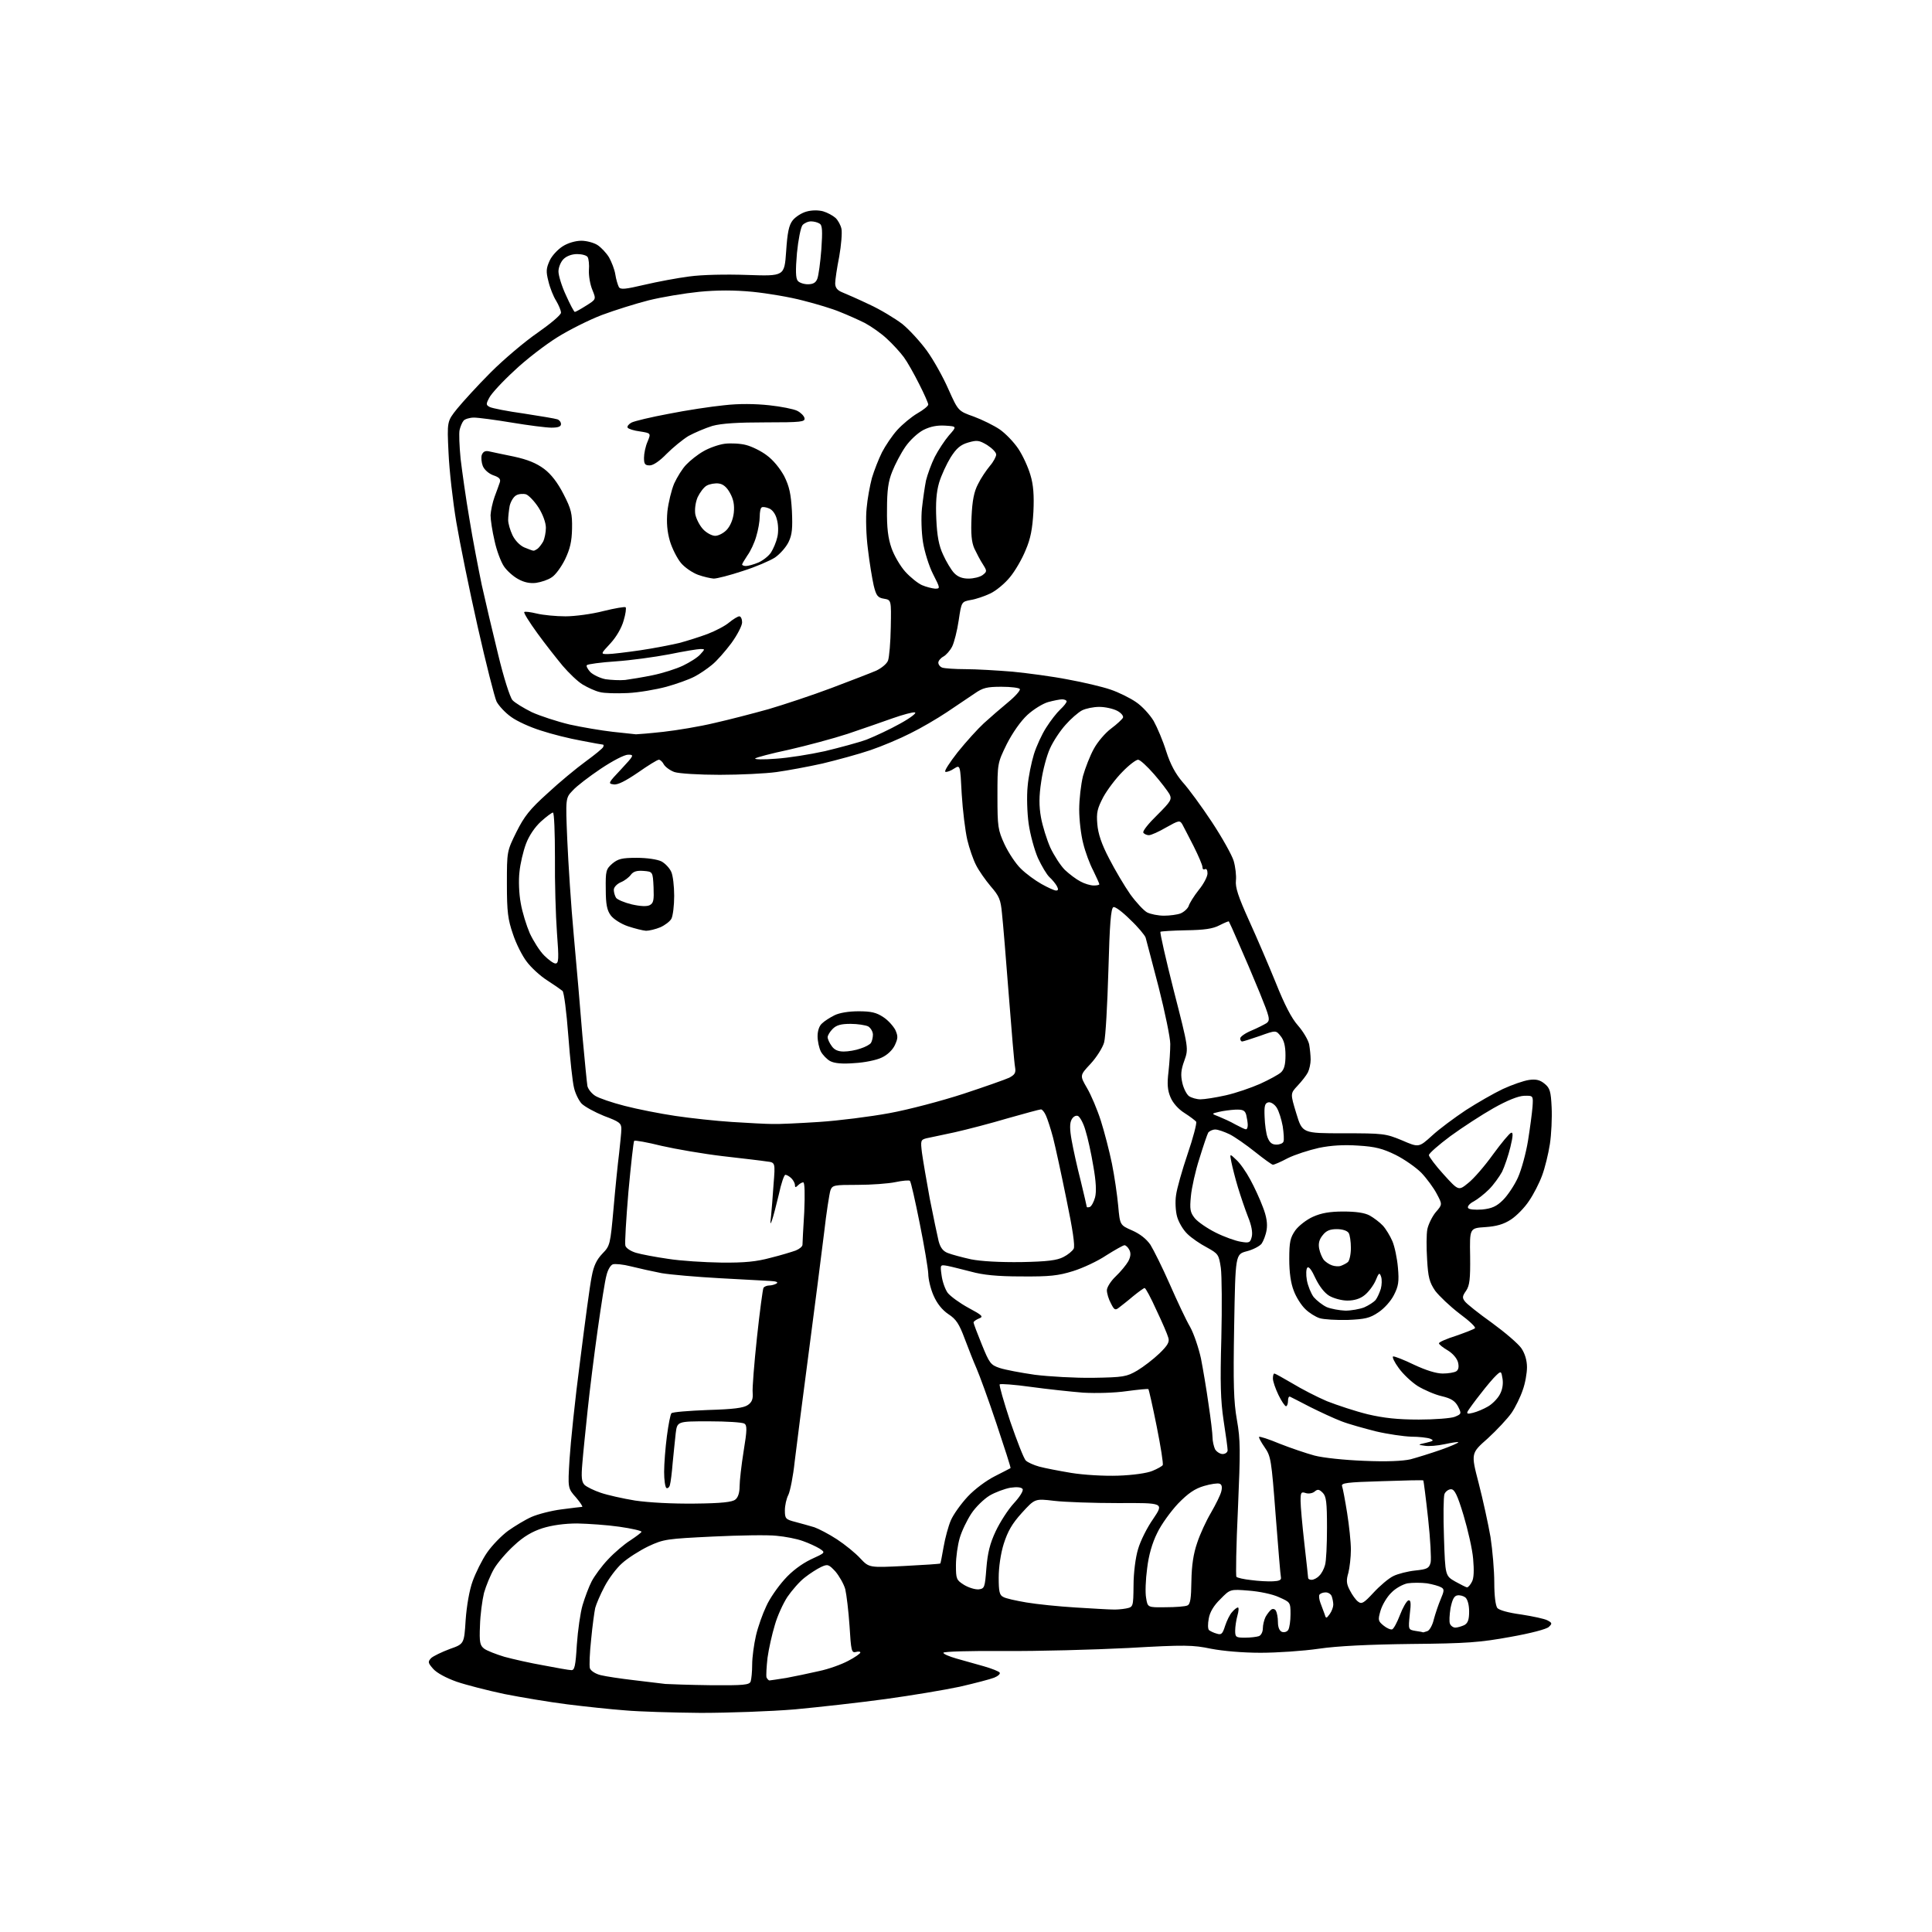 <?xml version="1.0" encoding="UTF-8" standalone="no"?>
<svg 
  version="1.1" 
  xmlns="http://www.w3.org/2000/svg" 
  xmlns:xlink="http://www.w3.org/1999/xlink" 
  xmlns:svg="http://www.w3.org/2000/svg"
  xmlns:rdf="http://www.w3.org/1999/02/22-rdf-syntax-ns#"
  xmlns:cc="http://creativecommons.org/ns#"
  xmlns:dc="http://purl.org/dc/elements/1.1/"
  viewBox="0 0 768 768"
  width="768"
  height="768"
>
<style>svg {background-color: white; }</style>"
<path stroke="none" fill="black" fill-rule="evenodd" d="M278.5,680.9C267.5,680.8 254.0,680.4 248.5,679.9C243.0,679.5 232.7,678.4 225.5,677.5C218.3,676.6 207.1,674.7 200.5,673.4C193.9,672.0 185.3,669.8 181.5,668.5C177.3,667.0 173.6,665.0 172.2,663.4C170.1,661.0 170.0,660.6 171.4,659.1C172.3,658.3 175.6,656.7 178.8,655.5C184.5,653.5 184.5,653.5 185.1,644.0C185.5,638.4 186.6,632.0 187.9,628.5C189.1,625.2 191.6,620.1 193.6,617.2C195.6,614.3 199.4,610.4 202.0,608.5C204.7,606.6 208.8,604.1 211.3,603.0C213.8,601.9 219.2,600.5 223.2,600.0C227.2,599.5 230.9,599.0 231.4,599.0C231.8,599.0 230.7,597.3 229.0,595.3C225.7,591.6 225.7,591.6 226.4,580.1C226.8,573.7 228.6,556.1 230.6,541.0C232.5,525.9 234.5,510.8 235.2,507.5C236.0,503.1 237.2,500.7 239.5,498.3C242.5,495.2 242.6,494.8 243.9,480.3C244.6,472.2 245.6,462.4 246.1,458.5C246.5,454.6 247.0,450.3 247.0,448.8C247.0,446.5 246.3,445.9 240.1,443.6C236.4,442.1 232.4,439.9 231.2,438.7C230.1,437.5 228.7,434.7 228.2,432.5C227.6,430.3 226.6,420.9 225.9,411.6C225.2,402.3 224.2,394.4 223.6,393.9C223.0,393.4 220.3,391.5 217.5,389.7C214.8,388.0 211.1,384.6 209.4,382.3C207.6,380.0 205.1,375.0 203.9,371.3C201.9,365.5 201.5,362.5 201.5,351.4C201.5,338.4 201.5,338.4 205.3,330.7C208.4,324.5 210.6,321.7 217.6,315.4C222.2,311.1 229.1,305.4 232.8,302.7C236.5,300.0 239.7,297.4 239.8,296.9C240.0,296.4 240.0,296.0 239.7,296.0C239.4,296.0 235.5,295.3 230.9,294.4C226.4,293.6 219.2,291.8 215.0,290.4C210.8,289.1 205.5,286.7 203.2,285.0C200.9,283.4 198.3,280.6 197.4,278.9C196.6,277.2 193.2,263.8 189.9,249.2C186.6,234.6 182.8,215.9 181.4,207.6C180.0,199.3 178.6,186.9 178.3,180.0C177.7,167.5 177.7,167.5 181.7,162.5C183.9,159.8 189.9,153.2 195.1,148.0C200.3,142.8 208.7,135.7 213.8,132.2C218.8,128.7 223.0,125.2 223.0,124.3C223.0,123.4 222.1,121.3 221.1,119.6C220.0,117.9 218.6,114.4 218.0,111.8C217.0,107.9 217.1,106.7 218.5,103.6C219.4,101.6 221.8,99.1 223.7,97.9C225.7,96.6 228.8,95.7 231.1,95.7C233.2,95.7 236.1,96.5 237.5,97.4C238.9,98.3 241.0,100.5 242.1,102.3C243.1,104.1 244.3,107.1 244.6,109.1C244.9,111.1 245.6,113.3 246.0,114.1C246.7,115.2 248.5,115.0 256.2,113.2C261.3,112.0 269.3,110.5 274.0,109.9C279.0,109.2 288.5,109.0 297.1,109.3C311.8,109.8 311.8,109.8 312.5,100.0C313.0,92.4 313.6,89.5 315.1,87.6C316.2,86.2 318.7,84.6 320.6,84.1C322.7,83.5 325.3,83.5 327.2,84.0C328.9,84.5 331.1,85.7 332.1,86.6C333.1,87.5 334.2,89.5 334.5,91.0C334.8,92.5 334.4,97.5 333.6,102.0C332.7,106.5 332.0,111.3 332.0,112.6C332.0,114.3 332.8,115.4 334.8,116.2C336.3,116.8 341.1,118.9 345.5,121.0C349.9,123.0 355.8,126.6 358.7,128.8C361.5,131.1 365.9,135.9 368.5,139.5C371.1,143.1 374.9,149.9 377.0,154.7C380.9,163.4 380.9,163.4 387.1,165.6C390.6,166.9 395.2,169.2 397.4,170.7C399.7,172.3 403.0,175.7 404.8,178.4C406.6,181.1 408.7,185.7 409.6,188.8C410.8,192.7 411.1,196.9 410.8,203.4C410.4,210.2 409.7,214.1 407.7,218.7C406.3,222.2 403.5,227.0 401.5,229.4C399.5,231.9 396.0,234.8 393.7,235.9C391.4,237.0 387.9,238.2 385.9,238.5C382.2,239.2 382.2,239.2 381.1,246.6C380.5,250.7 379.3,255.4 378.5,257.0C377.7,258.6 376.1,260.4 375.0,261.0C373.9,261.6 373.0,262.7 373.0,263.4C373.0,264.2 373.7,265.1 374.6,265.4C375.5,265.7 379.6,266.0 383.8,266.0C388.0,266.0 396.4,266.5 402.5,267.0C408.6,267.6 418.4,268.9 424.5,270.1C430.6,271.2 438.2,273.0 441.4,274.1C444.7,275.2 449.3,277.5 451.6,279.1C454.0,280.7 457.1,284.1 458.6,286.6C460.0,289.1 462.3,294.5 463.6,298.7C465.3,304.0 467.3,307.6 470.1,310.9C472.4,313.4 477.6,320.5 481.7,326.7C485.8,332.9 489.7,339.9 490.4,342.2C491.1,344.6 491.5,348.1 491.3,350.0C491.0,352.7 492.2,356.4 496.5,365.9C499.6,372.7 504.4,383.9 507.2,390.8C510.6,399.3 513.4,404.8 516.0,407.7C518.1,410.1 520.0,413.4 520.4,415.1C520.7,416.8 521.0,419.6 521.0,421.2C521.0,422.8 520.5,425.1 519.9,426.3C519.3,427.5 517.4,429.9 515.8,431.6C512.9,434.7 512.9,434.7 515.3,442.6C517.7,450.5 517.7,450.5 534.1,450.5C549.8,450.5 550.8,450.6 557.3,453.3C564.0,456.2 564.0,456.2 569.3,451.4C572.1,448.8 578.2,444.3 582.7,441.3C587.2,438.4 593.8,434.6 597.4,432.9C601.1,431.2 605.7,429.6 607.8,429.3C610.6,428.9 612.2,429.3 614.0,430.8C616.1,432.5 616.5,433.8 616.8,440.2C617.0,444.3 616.7,450.9 616.1,454.8C615.5,458.7 614.1,464.4 613.0,467.3C611.9,470.3 609.6,474.8 607.8,477.4C606.1,480.0 602.9,483.3 600.6,484.8C597.7,486.7 594.8,487.5 590.4,487.8C584.2,488.2 584.2,488.2 584.4,499.4C584.5,508.5 584.2,511.0 582.8,513.1C581.3,515.2 581.2,515.9 582.3,517.3C582.9,518.2 587.8,522.1 593.0,525.8C598.2,529.6 603.5,534.1 604.8,536.0C606.2,538.1 607.0,540.8 607.0,543.5C607.0,545.8 606.3,549.9 605.3,552.6C604.4,555.3 602.4,559.4 600.9,561.6C599.3,563.9 595.0,568.5 591.4,571.8C584.7,577.7 584.7,577.7 587.8,589.6C589.5,596.2 591.6,605.8 592.5,611.0C593.3,616.2 594.0,624.4 594.0,629.1C594.0,634.4 594.5,638.2 595.2,639.2C596.0,640.1 599.6,641.1 604.8,641.8C609.3,642.5 614.0,643.5 615.1,644.1C617.0,645.1 617.1,645.4 615.7,646.7C614.9,647.6 608.3,649.3 600.4,650.7C588.3,652.9 583.1,653.3 561.0,653.5C544.3,653.7 531.6,654.3 524.2,655.4C518.0,656.3 507.6,657.0 501.1,657.0C493.9,657.0 486.1,656.3 481.4,655.4C474.2,653.9 471.2,653.8 448.5,655.1C434.8,655.8 412.6,656.4 399.2,656.3C385.7,656.2 375.0,656.5 375.0,657.0C375.0,657.5 377.4,658.5 380.2,659.3C383.1,660.1 388.1,661.5 391.2,662.4C394.3,663.3 397.1,664.4 397.4,664.9C397.7,665.4 396.7,666.3 395.2,666.9C393.7,667.5 387.6,669.1 381.5,670.5C375.4,671.8 362.2,674.0 352.0,675.4C341.8,676.8 325.6,678.6 316.0,679.5C306.4,680.3 289.5,680.9 278.5,680.9zM282.6,669.9C295.6,670.0 297.9,669.8 298.4,668.4C298.7,667.5 299.0,664.5 299.0,661.7C299.0,658.8 299.7,653.7 300.5,650.2C301.3,646.7 303.2,641.4 304.6,638.5C305.9,635.5 309.2,630.8 311.8,627.9C314.7,624.6 318.6,621.7 322.3,619.9C328.2,617.2 328.2,617.2 325.8,615.6C324.5,614.8 321.5,613.4 319.2,612.6C316.8,611.7 312.1,610.8 308.7,610.5C305.3,610.1 293.9,610.3 283.4,610.8C265.1,611.7 263.9,611.8 257.7,614.7C254.2,616.4 249.5,619.4 247.3,621.4C245.1,623.3 241.9,627.6 240.3,630.7C238.6,633.9 237.0,637.7 236.6,639.2C236.3,640.6 235.5,646.2 235.0,651.6C234.4,657.0 234.2,662.2 234.5,663.2C234.9,664.2 236.7,665.4 238.8,665.9C240.8,666.4 246.8,667.3 252.0,667.9C257.2,668.5 262.9,669.2 264.5,669.4C266.1,669.5 274.3,669.8 282.6,669.9zM305.9,668.0C306.3,668.0 309.3,667.5 312.6,667.0C315.8,666.4 321.6,665.2 325.5,664.3C329.4,663.5 334.6,661.6 337.2,660.2C339.9,658.8 342.0,657.3 342.0,656.9C342.0,656.5 341.2,656.4 340.2,656.7C338.5,657.1 338.3,656.2 337.7,646.3C337.3,640.4 336.5,633.8 336.0,631.7C335.4,629.6 333.6,626.5 332.1,624.7C329.4,621.8 329.0,621.7 326.4,622.9C324.9,623.6 321.9,625.5 319.9,627.1C317.8,628.7 314.8,632.2 313.0,634.8C311.3,637.4 309.0,642.4 308.0,646.0C306.9,649.6 305.6,655.4 305.1,659.0C304.7,662.6 304.5,666.1 304.7,666.8C305.0,667.4 305.5,668.0 305.9,668.0zM227.1,663.9C228.4,664.0 228.8,662.3 229.3,653.8C229.7,648.1 230.7,641.0 231.6,638.0C232.5,635.0 234.1,630.7 235.2,628.6C236.3,626.5 239.2,622.5 241.7,619.9C244.2,617.2 248.2,613.8 250.6,612.3C253.0,610.7 255.0,609.2 255.0,608.9C255.0,608.5 251.1,607.6 246.2,606.9C241.4,606.2 233.9,605.7 229.5,605.6C224.4,605.6 219.4,606.3 215.6,607.5C211.6,608.8 208.1,610.8 204.4,614.3C201.4,617.0 197.8,621.2 196.4,623.6C195.0,626.0 193.2,630.4 192.4,633.2C191.7,636.1 190.9,642.0 190.8,646.2C190.5,652.9 190.8,654.1 192.5,655.4C193.6,656.2 197.2,657.6 200.5,658.6C203.8,659.5 210.8,661.1 216.0,662.0C221.2,663.0 226.2,663.9 227.1,663.9zM494.9,651.0C497.1,651.0 499.5,650.7 500.4,650.4C501.3,650.1 502.0,648.7 502.0,647.3C502.0,646.0 502.5,643.9 503.1,642.7C503.8,641.5 504.8,640.2 505.4,639.8C506.0,639.4 506.8,639.6 507.2,640.3C507.6,641.0 508.0,643.0 508.0,644.8C508.0,646.9 508.6,648.3 509.6,648.7C510.5,649.0 511.6,648.7 512.1,647.9C512.6,647.1 513.0,644.3 513.0,641.7C513.0,636.9 512.9,636.9 508.4,634.9C505.9,633.7 500.5,632.6 496.4,632.3C489.0,631.7 489.0,631.7 485.1,635.7C482.5,638.2 480.9,640.9 480.5,643.4C480.1,645.5 480.1,647.5 480.6,648.0C481.1,648.4 482.5,649.1 483.7,649.4C485.5,650.0 486.0,649.5 487.0,646.3C487.7,644.2 488.9,641.7 489.8,640.8C490.6,639.8 491.7,639.0 492.1,639.0C492.5,639.0 492.4,640.5 491.9,642.2C491.4,644.0 491.0,646.7 491.0,648.2C491.0,650.8 491.3,651.0 494.9,651.0zM565.7,648.9C565.8,648.9 566.5,648.7 567.4,648.4C568.3,648.1 569.5,645.9 570.0,643.6C570.6,641.4 571.8,637.8 572.7,635.7C574.1,632.4 574.2,631.7 572.9,631.0C572.1,630.5 569.6,629.8 567.3,629.4C564.9,629.1 561.5,629.1 559.5,629.4C557.6,629.8 554.7,631.4 553.1,633.1C551.4,634.7 549.5,637.9 548.8,640.2C547.7,644.0 547.8,644.4 550.0,646.2C551.2,647.2 552.8,647.9 553.4,647.7C554.0,647.5 555.4,644.9 556.5,642.0C557.6,639.1 559.1,636.5 559.8,636.2C560.8,635.9 561.0,637.1 560.4,641.8C559.8,647.8 559.8,647.8 562.6,648.3C564.2,648.5 565.6,648.8 565.7,648.9zM578.5,647.0C579.4,647.0 581.0,646.5 582.1,646.0C583.5,645.2 584.0,643.9 584.0,640.6C584.0,638.0 583.4,635.8 582.5,635.0C581.7,634.4 580.3,634.0 579.3,634.2C578.0,634.4 577.3,635.9 576.6,639.3C576.2,641.9 576.0,644.7 576.4,645.5C576.7,646.3 577.7,647.0 578.5,647.0zM528.6,641.6C529.4,640.5 530.0,638.8 530.0,637.9C530.0,636.9 529.7,635.5 529.4,634.6C529.1,633.7 528.0,633.0 527.0,633.0C525.9,633.0 524.9,633.4 524.5,633.9C524.2,634.4 524.4,635.9 524.9,637.2C525.4,638.5 526.1,640.4 526.5,641.5C527.1,643.5 527.2,643.5 528.6,641.6zM442.1,639.8C443.6,639.9 446.0,639.7 447.6,639.4C450.5,638.8 450.5,638.8 450.6,630.2C450.6,625.3 451.4,619.0 452.4,615.8C453.3,612.6 456.0,607.2 458.4,603.8C462.7,597.4 462.7,597.4 444.6,597.5C434.6,597.5 423.1,597.1 419.0,596.6C411.4,595.7 411.4,595.7 406.2,601.4C402.3,605.7 400.6,608.7 399.0,613.7C397.8,617.5 397.0,623.0 397.0,627.1C397.0,632.6 397.3,634.1 398.8,634.8C399.7,635.4 403.9,636.3 408.0,637.0C412.1,637.7 420.9,638.6 427.5,639.0C434.1,639.4 440.7,639.8 442.1,639.8zM463.3,638.9C467.3,638.9 471.2,638.6 472.0,638.2C473.2,637.7 473.5,635.4 473.6,628.5C473.7,622.3 474.4,617.6 475.9,613.3C477.0,609.9 479.5,604.5 481.4,601.3C483.3,598.0 485.2,594.2 485.5,592.8C485.9,591.1 485.7,590.1 484.8,589.8C484.1,589.5 481.3,589.9 478.6,590.7C474.9,591.8 472.3,593.6 468.3,597.7C465.4,600.8 461.6,606.0 460.0,609.4C458.0,613.4 456.6,618.3 456.0,623.5C455.4,627.9 455.2,633.2 455.6,635.2C456.2,639.0 456.2,639.0 463.3,638.9zM546.0,633.1C548.5,630.4 552.0,627.4 553.9,626.5C555.7,625.6 559.7,624.6 562.6,624.3C567.4,623.8 568.1,623.4 568.7,621.1C569.0,619.7 568.6,611.9 567.7,603.7C566.8,595.4 565.9,588.6 565.8,588.5C565.6,588.3 558.2,588.5 549.2,588.8C535.4,589.2 533.0,589.5 533.5,590.8C533.8,591.6 534.7,596.4 535.5,601.4C536.3,606.4 537.0,613.0 537.0,616.0C537.0,619.0 536.5,623.2 536.0,625.2C535.1,628.2 535.2,629.6 536.6,632.2C537.5,634.0 539.0,636.1 539.9,636.7C541.3,637.8 542.2,637.2 546.0,633.1zM389.0,631.8C391.4,631.5 391.5,631.1 392.1,623.4C392.6,617.3 393.5,613.6 395.8,608.7C397.5,605.1 400.7,600.1 403.0,597.6C405.4,595.0 406.9,592.6 406.5,591.9C406.0,591.2 404.3,591.0 401.6,591.4C399.4,591.8 395.6,593.2 393.4,594.5C391.1,595.9 387.8,599.1 386.1,601.7C384.4,604.3 382.3,608.6 381.5,611.4C380.7,614.1 380.0,619.0 380.0,622.2C380.0,627.7 380.2,628.1 383.2,630.0C385.0,631.1 387.6,631.9 389.0,631.8zM583.2,631.0C583.6,631.0 584.5,630.0 585.1,628.8C585.9,627.4 586.0,624.3 585.6,619.7C585.3,615.9 583.5,608.1 581.8,602.4C579.3,594.1 578.2,592.0 576.8,592.0C575.8,592.0 574.6,592.9 574.2,593.9C573.8,595.0 573.7,602.7 574.0,611.1C574.5,626.4 574.5,626.4 578.5,628.7C580.7,629.9 582.8,631.0 583.2,631.0zM506.0,628.6C508.4,628.5 509.4,628.1 509.2,627.1C509.0,626.4 508.1,615.2 507.1,602.4C505.4,580.1 505.2,578.9 502.7,575.3C501.3,573.3 500.3,571.4 500.5,571.2C500.7,570.9 504.4,572.1 508.7,573.9C513.0,575.6 519.2,577.7 522.5,578.6C525.9,579.5 534.4,580.4 542.2,580.7C551.2,581.1 557.6,580.8 560.7,580.1C563.3,579.4 568.8,577.7 572.8,576.3C576.8,574.9 579.9,573.5 579.7,573.3C579.5,573.1 577.0,573.5 574.2,574.1C571.4,574.7 567.8,575.0 566.3,574.7C563.5,574.3 563.5,574.3 567.0,573.5C569.9,572.8 570.1,572.6 568.5,571.9C567.4,571.5 564.0,571.1 561.0,571.1C558.0,571.0 551.7,570.1 547.0,569.0C542.3,567.8 536.1,566.1 533.3,565.0C530.4,563.9 524.8,561.3 520.8,559.3C516.8,557.2 513.2,555.4 512.8,555.2C512.3,555.0 512.0,555.8 512.0,556.9C512.0,558.1 511.6,559.0 511.2,559.0C510.8,559.0 509.4,557.0 508.2,554.5C507.0,552.0 506.0,549.1 506.0,548.0C506.0,546.9 506.2,546.0 506.6,546.0C506.9,546.0 510.1,547.8 513.7,549.9C517.3,552.1 523.5,555.3 527.5,557.0C531.6,558.6 538.8,561.0 543.7,562.2C550.1,563.7 555.6,564.3 564.0,564.3C570.3,564.3 576.8,563.8 578.3,563.2C581.0,562.1 581.0,561.9 579.6,559.1C578.4,556.9 576.9,555.9 573.1,555.0C570.4,554.4 566.1,552.5 563.6,551.0C561.1,549.4 557.7,546.2 556.0,543.8C554.3,541.5 553.3,539.4 553.8,539.2C554.3,539.1 558.0,540.5 562.1,542.5C566.8,544.7 570.9,546.0 573.5,546.0C575.7,546.0 578.1,545.6 578.9,545.1C579.8,544.5 580.0,543.3 579.6,541.6C579.2,540.0 577.5,538.0 575.5,536.8C573.6,535.7 572.0,534.4 572.0,534.0C572.0,533.5 575.0,532.2 578.8,531.0C582.5,529.7 585.9,528.4 586.3,528.0C586.8,527.6 584.0,525.0 580.2,522.2C576.4,519.3 572.1,515.2 570.5,513.1C568.2,509.7 567.7,507.7 567.3,500.7C567.0,496.0 567.0,490.6 567.4,488.6C567.8,486.7 569.3,483.6 570.7,481.9C573.4,478.8 573.4,478.8 571.1,474.5C569.9,472.2 567.1,468.4 565.0,466.2C562.8,464.0 558.2,460.8 554.8,459.1C549.7,456.6 546.7,455.8 540.0,455.4C534.2,455.0 529.2,455.3 524.3,456.3C520.3,457.2 514.7,459.0 511.9,460.4C509.1,461.9 506.5,463.0 506.0,463.0C505.6,463.0 502.4,460.7 498.9,457.9C495.4,455.1 490.8,451.9 488.8,450.9C486.7,449.9 484.2,449.0 483.1,449.0C482.0,449.0 480.8,449.6 480.3,450.2C479.9,450.9 478.3,455.6 476.8,460.5C475.2,465.4 473.7,472.2 473.4,475.5C472.9,480.7 473.1,481.9 474.9,484.2C476.1,485.7 479.9,488.3 483.3,490.0C486.7,491.7 491.2,493.3 493.2,493.6C496.6,494.2 497.0,494.0 497.6,491.6C498.0,489.9 497.5,487.1 496.1,483.7C495.0,480.9 493.2,475.6 492.1,472.0C491.0,468.4 489.9,463.9 489.5,462.0C488.8,458.5 488.8,458.5 491.4,461.0C492.9,462.3 495.4,465.9 497.0,468.9C498.6,471.8 500.9,476.8 502.0,479.8C503.5,483.6 503.9,486.5 503.5,488.9C503.2,490.9 502.2,493.4 501.5,494.4C500.7,495.4 498.0,496.8 495.6,497.4C491.1,498.6 491.1,498.6 490.6,527.0C490.2,550.2 490.4,557.2 491.7,564.5C493.1,572.4 493.1,576.5 492.1,599.8C491.4,614.3 491.2,626.5 491.5,626.8C491.8,627.2 494.5,627.8 497.3,628.1C500.2,628.5 504.1,628.7 506.0,628.6zM521.4,628.0C522.2,628.0 523.6,627.3 524.4,626.4C525.3,625.6 526.3,623.7 526.7,622.2C527.2,620.7 527.5,614.0 527.5,607.3C527.5,597.1 527.2,594.8 525.8,593.4C524.4,592.0 523.8,591.9 522.6,592.9C521.8,593.6 520.2,593.9 519.0,593.5C517.2,592.9 517.0,593.3 517.0,596.7C517.0,598.8 517.7,606.4 518.5,613.5C519.3,620.6 520.0,626.8 520.0,627.2C520.0,627.7 520.6,628.0 521.4,628.0zM359.5,622.5C367.2,622.1 373.6,621.7 373.8,621.5C373.9,621.4 374.5,618.4 375.1,614.9C375.7,611.4 377.0,606.6 378.0,604.3C379.0,602.0 382.0,597.8 384.7,594.9C387.4,592.0 392.1,588.5 395.5,586.8C398.8,585.1 401.6,583.7 401.7,583.6C401.9,583.5 399.3,575.5 396.1,565.9C392.9,556.3 389.3,546.5 388.2,544.0C387.1,541.5 385.0,536.2 383.5,532.2C381.3,526.3 380.1,524.4 377.0,522.4C374.5,520.7 372.5,518.2 371.1,515.0C369.9,512.3 369.0,508.4 369.0,506.3C368.9,504.2 367.4,495.2 365.6,486.3C363.8,477.3 362.1,469.7 361.7,469.4C361.4,469.1 358.8,469.3 356.0,469.9C353.2,470.5 346.4,471.0 340.9,471.0C331.5,471.0 330.9,471.1 330.1,473.2C329.7,474.5 328.5,482.0 327.6,490.0C326.6,498.0 323.9,519.4 321.5,537.5C319.1,555.6 316.6,575.2 315.9,581.0C315.3,586.8 314.1,592.7 313.4,594.2C312.6,595.7 312.0,598.5 312.0,600.4C312.0,603.7 312.3,604.0 316.2,605.0C318.6,605.6 321.9,606.6 323.7,607.1C325.4,607.7 329.5,609.8 332.7,611.9C335.9,614.0 340.1,617.4 342.0,619.5C345.5,623.2 345.5,623.2 359.5,622.5zM276.1,597.7C286.8,597.6 291.1,597.1 292.3,596.1C293.4,595.3 294.0,593.3 294.0,590.9C294.0,588.8 294.7,582.5 295.6,576.9C297.0,568.4 297.0,566.6 295.9,565.9C295.1,565.4 288.8,565.0 281.8,565.0C269.2,565.0 269.2,565.0 268.6,569.8C268.3,572.4 267.8,577.6 267.4,581.5C267.1,585.4 266.6,589.3 266.3,590.3C266.1,591.2 265.4,591.8 264.9,591.5C264.4,591.1 264.0,588.3 264.0,585.1C264.0,581.9 264.5,575.5 265.1,570.9C265.7,566.3 266.5,562.2 266.9,561.8C267.3,561.3 273.8,560.8 281.3,560.5C291.5,560.2 295.6,559.7 297.3,558.5C298.9,557.4 299.4,556.1 299.2,553.7C299.0,552.0 299.8,542.0 300.9,531.7C302.0,521.4 303.2,512.5 303.5,511.9C303.9,511.4 304.9,511.0 305.8,511.0C306.7,511.0 308.1,510.6 308.7,510.2C309.5,509.7 308.5,509.3 306.2,509.2C304.2,509.1 295.1,508.6 286.0,508.1C276.9,507.6 266.6,506.7 263.0,506.1C259.4,505.4 254.0,504.2 250.8,503.4C247.7,502.6 244.5,502.3 243.6,502.6C242.7,502.9 241.6,504.8 241.1,506.9C240.5,508.9 239.0,518.6 237.6,528.5C236.2,538.4 234.4,552.8 233.6,560.5C232.8,568.2 231.8,577.7 231.5,581.6C231.0,587.3 231.2,589.1 232.4,590.3C233.3,591.1 236.1,592.5 238.8,593.4C241.4,594.3 247.6,595.7 252.5,596.5C258.0,597.3 267.3,597.8 276.1,597.7zM444.5,586.6C450.4,586.4 456.0,585.6 458.1,584.7C460.1,583.9 462.0,582.8 462.2,582.4C462.5,581.9 461.4,575.0 459.8,567.0C458.2,559.0 456.7,552.4 456.5,552.2C456.4,552.0 452.4,552.4 447.9,553.0C443.1,553.7 435.7,553.9 430.5,553.6C425.6,553.2 416.2,552.2 409.7,551.3C403.3,550.4 397.7,550.0 397.4,550.3C397.1,550.6 399.0,557.2 401.6,565.1C404.3,572.9 407.0,579.9 407.8,580.6C408.5,581.3 410.9,582.4 413.1,583.0C415.3,583.6 421.0,584.7 425.8,585.5C430.7,586.3 438.8,586.8 444.5,586.6zM486.0,578.0C487.1,578.0 488.0,577.3 488.0,576.5C488.0,575.7 487.3,570.4 486.4,564.7C485.2,556.7 485.0,549.7 485.5,532.0C485.8,519.6 485.7,507.0 485.3,504.0C484.5,498.7 484.3,498.4 479.8,495.9C477.1,494.5 473.6,492.1 472.0,490.5C470.3,488.9 468.5,485.8 467.9,483.6C467.3,481.4 467.1,477.6 467.5,475.1C467.8,472.6 469.9,465.2 472.1,458.7C474.3,452.3 475.8,446.5 475.5,445.9C475.1,445.4 473.0,443.8 470.8,442.4C468.4,440.9 466.2,438.4 465.3,436.2C464.1,433.4 463.9,430.9 464.5,426.0C464.9,422.4 465.2,417.5 465.2,415.0C465.2,412.5 463.1,402.4 460.6,392.5C458.0,382.6 455.7,373.7 455.4,372.7C455.1,371.8 452.4,368.5 449.3,365.6C446.3,362.6 443.3,360.3 442.6,360.6C441.6,361.0 441.1,367.4 440.6,385.8C440.2,399.4 439.5,412.2 438.9,414.4C438.3,416.5 435.9,420.3 433.5,422.9C429.2,427.5 429.2,427.5 432.1,432.5C433.7,435.2 436.2,441.1 437.6,445.5C439.0,449.9 441.0,457.6 442.0,462.5C443.0,467.4 444.1,475.0 444.5,479.3C445.2,487.0 445.2,487.0 450.0,489.1C453.2,490.5 455.7,492.5 457.3,494.8C458.6,496.9 462.1,503.9 465.0,510.5C467.9,517.1 471.5,524.8 473.1,527.5C474.6,530.2 476.5,535.9 477.4,540.0C478.2,544.1 479.6,552.3 480.4,558.1C481.3,564.0 482.0,570.0 482.0,571.4C482.0,572.9 482.5,575.0 483.0,576.1C483.6,577.1 485.0,578.0 486.0,578.0zM585.6,561.6C587.2,561.2 589.8,560.1 591.5,559.1C593.1,558.2 595.2,556.1 596.1,554.5C597.2,552.6 597.6,550.3 597.3,548.2C596.8,545.0 596.7,544.9 594.8,546.7C593.7,547.7 590.9,551.0 588.6,554.0C586.2,557.0 584.0,560.1 583.5,560.9C582.9,562.0 583.3,562.2 585.6,561.6zM434.5,547.7C446.6,547.5 447.8,547.3 452.1,544.8C454.6,543.3 458.5,540.3 460.9,538.0C464.2,534.8 465.0,533.4 464.4,531.7C464.1,530.5 462.0,525.6 459.7,520.8C457.5,515.9 455.4,512.0 455.0,512.0C454.7,512.0 452.6,513.5 450.4,515.3C448.3,517.1 445.7,519.1 444.8,519.8C443.3,521.0 442.9,520.7 441.6,518.1C440.7,516.5 440.0,514.1 440.0,512.9C440.0,511.7 441.6,509.2 443.5,507.4C445.5,505.5 447.7,502.8 448.5,501.4C449.5,499.5 449.6,498.1 448.9,496.8C448.4,495.8 447.5,495.0 447.0,495.0C446.5,495.0 443.3,496.8 439.8,499.0C436.4,501.3 430.4,504.1 426.5,505.3C420.7,507.1 417.3,507.5 406.0,507.4C396.3,507.4 390.7,506.8 386.0,505.5C382.4,504.6 378.2,503.5 376.6,503.2C373.7,502.7 373.7,502.7 374.3,507.0C374.6,509.4 375.7,512.5 376.7,513.9C377.8,515.3 381.5,518.0 385.0,519.9C390.6,522.9 391.0,523.4 389.2,524.1C388.0,524.6 387.0,525.3 387.0,525.7C387.0,526.1 388.5,530.1 390.3,534.5C393.3,541.9 393.8,542.6 397.4,543.8C399.5,544.5 405.8,545.7 411.4,546.5C417.0,547.2 427.4,547.8 434.5,547.7zM535.7,524.7C531.2,524.8 526.2,524.5 524.6,524.0C523.0,523.5 520.4,521.9 518.9,520.4C517.3,518.9 515.2,515.6 514.3,513.1C513.1,510.1 512.5,505.8 512.5,500.5C512.5,493.6 512.9,492.0 514.9,489.1C516.2,487.3 519.4,484.8 521.9,483.7C525.2,482.2 528.6,481.6 534.0,481.6C539.0,481.6 542.5,482.1 544.5,483.2C546.1,484.1 548.5,485.9 549.7,487.2C550.9,488.5 552.6,491.3 553.5,493.4C554.4,495.5 555.4,500.3 555.7,503.9C556.2,509.5 555.9,511.3 554.1,514.8C552.9,517.2 550.2,520.2 547.9,521.7C544.5,524.0 542.6,524.4 535.7,524.7zM534.8,521.0C537.1,521.0 540.5,520.4 542.3,519.7C544.1,518.9 546.1,517.6 546.8,516.8C547.5,515.9 548.4,513.9 548.9,512.3C549.3,510.8 549.4,508.6 549.0,507.5C548.4,505.7 548.1,505.9 546.8,509.1C545.9,511.1 544.0,513.6 542.5,514.8C540.7,516.3 538.3,517.0 535.6,517.0C533.3,517.0 530.1,516.1 528.4,515.1C526.4,513.9 524.4,511.2 522.9,508.1C521.5,505.0 520.3,503.3 519.7,503.9C519.2,504.4 519.1,506.6 519.5,508.9C519.9,511.1 521.1,514.1 522.2,515.6C523.4,517.0 525.7,518.8 527.4,519.6C529.1,520.3 532.4,520.9 534.8,521.0zM533.0,503.2C533.8,502.9 535.1,502.3 535.8,501.7C536.4,501.2 537.0,498.7 537.0,496.1C537.0,493.6 536.6,490.8 536.1,490.1C535.5,489.2 533.6,488.6 531.4,488.6C528.7,488.6 527.2,489.2 525.8,491.0C524.4,492.7 524.0,494.3 524.4,496.4C524.7,498.0 525.6,500.0 526.2,500.8C526.9,501.6 528.3,502.6 529.5,503.0C530.6,503.4 532.2,503.5 533.0,503.2zM286.8,501.9C296.0,502.0 300.8,501.5 306.3,500.0C310.4,499.0 314.9,497.6 316.3,497.1C317.8,496.5 319.0,495.5 319.0,494.8C319.0,494.1 319.3,488.2 319.7,481.8C320.0,474.7 319.9,470.0 319.3,470.0C318.8,470.0 317.9,470.5 317.2,471.2C316.3,472.1 316.0,472.1 316.0,471.1C316.0,470.4 315.4,469.2 314.6,468.4C313.8,467.6 312.7,467.0 312.2,467.0C311.7,467.0 310.5,470.5 309.6,474.8C308.6,479.0 307.4,483.6 306.9,485.0C306.2,487.0 306.1,486.7 306.5,483.5C306.7,481.3 307.2,475.6 307.5,470.8C308.2,462.1 308.2,462.1 304.8,461.7C303.0,461.4 295.2,460.5 287.4,459.6C279.7,458.7 268.7,456.8 263.0,455.5C257.4,454.1 252.4,453.2 252.1,453.5C251.8,453.9 250.8,463.0 249.8,473.8C248.9,484.6 248.3,494.3 248.6,495.2C248.9,496.2 250.8,497.4 252.8,498.0C254.8,498.6 260.6,499.7 265.5,500.4C270.4,501.2 280.0,501.8 286.8,501.9zM406.0,501.7C416.4,501.5 420.2,501.0 422.7,499.7C424.5,498.8 426.3,497.3 426.8,496.4C427.4,495.3 426.4,488.6 423.9,476.6C421.9,466.7 419.5,455.7 418.6,452.2C417.7,448.8 416.4,444.8 415.8,443.5C415.2,442.1 414.3,441.0 413.8,441.0C413.3,441.0 407.4,442.6 400.7,444.5C394.0,446.5 384.4,449.0 379.5,450.1C374.6,451.1 369.4,452.3 368.2,452.5C366.0,453.1 365.9,453.4 366.5,458.3C366.9,461.2 368.3,469.4 369.6,476.5C371.0,483.6 372.6,491.2 373.1,493.3C373.8,496.0 374.9,497.4 376.8,498.1C378.3,498.7 382.4,499.8 386.0,500.6C390.1,501.4 397.4,501.8 406.0,501.7zM589.2,480.8C593.0,480.4 594.9,479.6 597.5,477.0C599.3,475.2 602.0,471.2 603.4,468.1C604.8,465.0 606.6,458.4 607.4,453.5C608.2,448.5 609.0,442.5 609.2,440.0C609.5,435.5 609.5,435.5 605.8,435.6C603.5,435.7 599.2,437.4 593.7,440.5C589.1,443.1 581.4,448.1 576.6,451.6C571.9,455.1 568.0,458.5 568.0,459.2C568.1,459.9 570.7,463.4 573.9,466.9C579.8,473.4 579.8,473.4 583.6,470.3C585.8,468.6 590.2,463.5 593.5,458.9C596.8,454.4 600.0,450.5 600.7,450.3C601.5,450.0 601.5,451.5 600.4,456.0C599.6,459.3 598.1,463.7 597.1,465.8C596.0,467.8 593.7,471.0 591.9,472.8C590.1,474.6 587.3,476.8 585.8,477.6C584.2,478.4 583.2,479.6 583.6,480.2C584.0,480.8 586.2,481.0 589.2,480.8zM433.2,479.8C433.9,479.5 434.8,477.8 435.3,476.0C435.9,473.7 435.7,469.6 434.6,463.5C433.8,458.6 432.4,452.2 431.5,449.4C430.7,446.5 429.3,444.0 428.5,443.6C427.6,443.3 426.6,443.9 426.0,445.0C425.2,446.4 425.2,448.9 426.0,453.3C426.6,456.7 428.2,464.0 429.6,469.4C430.9,474.8 432.0,479.5 432.0,479.7C432.0,480.0 432.5,480.0 433.2,479.8zM507.4,455.0C508.7,455.0 510.0,454.5 510.2,453.8C510.5,453.1 510.3,450.4 509.9,447.7C509.4,445.0 508.4,441.7 507.5,440.3C506.6,438.9 505.1,438.0 504.2,438.2C502.8,438.5 502.5,439.6 502.7,444.0C502.8,447.0 503.3,450.7 503.9,452.2C504.7,454.2 505.6,455.0 507.4,455.0zM495.2,448.9C495.7,449.0 496.0,448.2 496.0,447.2C496.0,446.3 495.7,444.5 495.4,443.2C494.9,441.4 494.1,441.0 491.1,441.1C489.1,441.2 486.1,441.6 484.5,442.0C481.5,442.7 481.5,442.7 484.6,443.9C486.3,444.6 489.2,445.9 491.1,447.0C493.0,448.0 494.8,448.9 495.2,448.9zM307.0,446.8C309.5,446.9 317.8,446.5 325.5,446.0C333.3,445.5 345.9,443.9 353.5,442.5C361.2,441.1 374.4,437.6 383.0,434.8C391.5,432.0 399.7,429.1 401.2,428.4C403.4,427.2 403.9,426.5 403.5,424.2C403.2,422.7 402.1,409.8 401.0,395.5C399.9,381.2 398.7,366.6 398.3,363.1C397.8,357.6 397.2,356.2 393.8,352.3C391.7,349.8 389.1,346.1 388.0,343.9C386.9,341.8 385.3,337.2 384.5,333.8C383.7,330.3 382.7,322.2 382.3,315.7C381.7,304.0 381.7,304.0 379.3,305.5C378.0,306.4 376.4,307.0 375.8,306.8C375.2,306.6 377.5,303.1 380.7,299.0C384.0,294.9 388.7,289.7 391.1,287.5C393.5,285.3 397.9,281.5 400.8,279.1C403.6,276.8 405.7,274.4 405.4,273.9C405.1,273.4 401.8,273.0 398.1,273.0C392.3,273.0 390.7,273.4 387.4,275.7C385.3,277.1 380.3,280.5 376.4,283.1C372.5,285.7 366.0,289.5 361.9,291.5C357.8,293.6 350.7,296.6 346.0,298.2C341.3,299.8 332.8,302.1 327.0,303.5C321.2,304.8 313.0,306.3 308.7,306.9C304.4,307.5 294.2,308.0 286.1,308.0C277.9,308.0 269.9,307.5 268.1,306.9C266.4,306.3 264.5,304.9 263.9,303.9C263.4,302.9 262.5,302.0 261.9,302.0C261.3,302.0 257.6,304.3 253.6,307.1C248.6,310.5 245.5,312.1 243.9,311.8C241.6,311.5 241.8,311.2 246.9,305.8C252.0,300.3 252.2,300.0 249.7,300.0C248.2,300.0 243.6,302.4 238.8,305.6C234.2,308.7 229.2,312.5 227.7,314.2C224.8,317.2 224.8,317.2 225.5,333.9C225.9,343.0 227.0,360.2 228.1,372.0C229.2,383.8 230.7,401.6 231.5,411.5C232.4,421.4 233.3,430.5 233.5,431.7C233.8,433.0 235.2,434.7 236.6,435.6C238.0,436.5 243.2,438.3 248.3,439.6C253.3,440.9 262.4,442.7 268.5,443.6C274.5,444.5 284.7,445.6 291.0,446.0C297.3,446.4 304.5,446.8 307.0,446.8zM477.2,437.0C478.8,437.0 483.3,436.3 487.3,435.4C491.3,434.5 497.4,432.4 501.0,430.8C504.5,429.2 508.2,427.2 509.2,426.3C510.5,425.1 511.0,423.2 511.0,419.5C511.0,415.8 510.4,413.5 509.1,411.9C507.2,409.5 507.2,409.5 500.8,411.8C497.3,413.0 494.2,414.0 493.8,414.0C493.3,414.0 493.0,413.4 493.0,412.8C493.0,412.1 495.0,410.7 497.4,409.7C499.8,408.7 502.5,407.3 503.5,406.7C505.0,405.5 504.8,404.6 500.7,394.5C498.2,388.4 494.5,379.7 492.4,375.0C490.4,370.3 488.6,366.4 488.5,366.3C488.4,366.1 486.8,366.8 484.8,367.8C482.2,369.2 478.7,369.7 471.5,369.8C466.1,369.9 461.5,370.2 461.3,370.4C461.0,370.6 463.4,381.2 466.6,393.8C472.5,416.8 472.5,416.8 470.8,421.6C469.4,425.4 469.3,427.4 470.0,430.5C470.5,432.7 471.7,435.0 472.6,435.7C473.6,436.4 475.7,437.0 477.2,437.0zM339.7,422.6C334.8,423.0 331.7,422.7 330.0,421.8C328.7,421.1 327.0,419.3 326.3,418.0C325.6,416.6 325.0,413.9 325.0,411.9C325.0,409.7 325.7,407.7 326.8,406.8C327.7,405.9 329.9,404.5 331.7,403.6C333.7,402.6 337.4,402.0 341.3,402.0C346.3,402.0 348.4,402.5 351.1,404.3C353.0,405.5 355.1,407.9 355.9,409.4C357.0,411.9 357.0,412.7 355.7,415.5C354.8,417.4 352.7,419.4 350.5,420.4C348.5,421.4 343.6,422.4 339.7,422.6zM335.4,418.0C337.2,418.0 340.2,417.5 342.1,416.8C344.0,416.2 345.8,415.2 346.2,414.6C346.6,414.0 347.0,412.5 347.0,411.3C347.0,410.1 346.1,408.6 345.1,408.0C344.0,407.5 340.9,407.0 338.1,407.0C334.3,407.0 332.5,407.5 331.0,409.0C329.9,410.1 329.0,411.6 329.0,412.3C329.0,413.0 329.7,414.6 330.6,415.8C331.6,417.3 333.1,418.0 335.4,418.0zM220.8,383.0C222.1,383.0 222.2,381.2 221.4,370.8C220.9,364.0 220.5,350.5 220.6,340.8C220.6,331.0 220.3,323.0 219.8,323.0C219.4,323.0 217.2,324.6 215.0,326.6C212.6,328.8 210.3,332.2 209.1,335.4C208.0,338.3 206.8,343.4 206.5,346.6C206.1,349.9 206.3,355.3 207.0,359.0C207.6,362.6 209.3,368.0 210.6,371.0C212.0,374.0 214.5,378.0 216.3,379.8C218.0,381.5 220.0,383.0 220.8,383.0zM256.8,370.0C255.5,369.9 252.3,369.1 249.6,368.2C246.9,367.3 243.8,365.3 242.8,363.9C241.3,361.9 240.8,359.5 240.8,353.5C240.7,346.2 240.9,345.5 243.4,343.3C245.7,341.4 247.2,341.0 253.1,341.0C257.2,341.0 261.2,341.6 262.9,342.4C264.4,343.2 266.1,345.0 266.8,346.5C267.5,347.9 268.0,352.3 268.0,356.1C268.0,360.0 267.5,364.0 266.9,365.2C266.3,366.3 264.3,367.8 262.5,368.6C260.6,369.4 258.0,370.0 256.8,370.0zM462.7,364.0C465.0,364.0 468.0,363.6 469.3,363.1C470.7,362.5 472.1,361.2 472.5,360.2C472.8,359.1 474.6,356.2 476.5,353.8C478.4,351.5 480.0,348.5 480.0,347.2C480.0,345.9 479.6,345.2 479.0,345.5C478.4,345.8 478.0,345.5 478.0,344.7C478.0,343.9 476.4,340.2 474.5,336.4C472.6,332.6 470.5,328.7 470.0,327.7C469.0,326.0 468.6,326.1 463.6,328.9C460.7,330.6 457.6,332.0 456.7,332.0C455.8,332.0 454.8,331.5 454.5,331.0C454.1,330.4 456.6,327.3 460.0,324.0C465.5,318.5 465.9,317.8 464.9,315.7C464.2,314.5 461.5,310.9 458.8,307.8C456.0,304.6 453.2,302.0 452.4,302.0C451.6,302.0 448.8,304.1 446.2,306.8C443.6,309.4 440.2,313.9 438.6,316.8C436.2,321.4 435.8,323.0 436.2,327.6C436.5,331.4 437.9,335.6 440.9,341.3C443.2,345.8 447.0,352.2 449.3,355.5C451.7,358.8 454.7,362.0 456.0,362.7C457.4,363.4 460.4,364.0 462.7,364.0zM258.3,359.8C259.8,359.0 260.0,357.8 259.8,352.7C259.5,346.5 259.5,346.5 255.8,346.2C253.2,346.0 251.8,346.4 250.8,347.7C250.1,348.7 248.3,350.1 246.8,350.7C245.2,351.4 244.0,352.7 244.0,353.7C244.0,354.7 244.4,356.1 244.9,356.9C245.4,357.6 248.2,358.8 251.1,359.5C254.6,360.3 257.2,360.4 258.3,359.8zM419.8,354.0C420.7,354.0 420.8,353.5 420.1,352.2C419.6,351.3 418.3,349.7 417.2,348.7C416.1,347.7 414.1,344.3 412.6,341.1C411.2,337.9 409.5,331.7 408.9,327.4C408.3,323.1 408.1,316.4 408.5,312.6C408.8,308.8 410.0,303.1 411.0,299.8C412.0,296.6 414.2,291.8 415.9,289.2C417.6,286.5 420.1,283.3 421.5,282.0C422.9,280.7 424.0,279.3 424.0,278.8C424.0,278.4 423.2,278.0 422.2,278.0C421.3,278.0 418.8,278.5 416.6,279.1C414.5,279.7 410.8,282.0 408.4,284.2C405.7,286.7 402.5,291.3 400.2,295.8C396.5,303.4 396.5,303.4 396.5,316.4C396.5,328.7 396.7,329.9 399.3,335.6C400.9,339.0 403.8,343.4 405.8,345.3C407.8,347.3 411.5,350.0 414.0,351.4C416.5,352.8 419.1,354.0 419.8,354.0zM434.8,352.0C436.0,352.0 437.0,351.8 437.0,351.5C437.0,351.2 435.9,348.8 434.6,346.1C433.2,343.5 431.4,338.6 430.6,335.3C429.7,331.9 429.0,325.9 429.0,321.8C429.0,317.7 429.7,311.8 430.5,308.5C431.4,305.3 433.3,300.4 434.8,297.7C436.3,294.9 439.4,291.3 441.7,289.6C444.0,287.9 446.1,285.9 446.4,285.3C446.7,284.6 445.6,283.3 444.0,282.5C442.4,281.7 439.3,281.0 437.0,281.0C434.7,281.0 431.7,281.6 430.1,282.4C428.6,283.2 425.6,285.8 423.6,288.1C421.5,290.4 418.7,294.6 417.4,297.5C416.1,300.3 414.5,306.3 413.9,310.7C413.0,316.5 413.0,320.4 413.8,324.9C414.4,328.3 416.1,333.7 417.5,336.9C419.0,340.1 421.6,344.1 423.3,345.8C425.1,347.5 427.9,349.6 429.5,350.4C431.1,351.3 433.5,352.0 434.8,352.0zM308.4,301.6C313.3,301.3 322.0,299.9 327.9,298.6C333.7,297.2 341.2,295.2 344.5,294.0C347.8,292.7 353.8,289.9 357.9,287.6C361.9,285.4 364.5,283.4 363.7,283.2C362.9,283.0 358.9,284.1 354.9,285.5C350.8,287.0 342.8,289.7 337.0,291.7C331.2,293.6 320.7,296.4 313.7,298.0C306.6,299.5 300.6,301.1 300.2,301.5C299.8,301.9 303.5,302.0 308.4,301.6zM252.8,291.9C253.5,291.9 258.4,291.5 263.8,290.9C269.1,290.3 278.2,288.8 284.0,287.4C289.8,286.1 299.4,283.6 305.5,281.9C311.6,280.1 322.8,276.4 330.5,273.5C338.2,270.6 346.2,267.5 348.3,266.6C350.4,265.6 352.5,263.9 353.0,262.6C353.5,261.2 354.0,255.3 354.1,249.3C354.3,238.5 354.3,238.5 351.4,238.0C348.9,237.6 348.3,236.8 347.3,232.7C346.7,230.0 345.6,223.5 345.0,218.2C344.3,212.9 344.1,205.6 344.5,202.0C344.8,198.4 345.8,193.0 346.6,190.0C347.5,187.0 349.3,182.4 350.6,179.8C352.0,177.1 354.7,173.1 356.7,170.9C358.7,168.7 362.3,165.7 364.7,164.3C367.0,163.0 369.0,161.4 369.0,160.8C369.0,160.3 367.4,156.6 365.4,152.7C363.4,148.7 360.7,143.9 359.3,142.0C357.9,140.1 354.9,136.8 352.6,134.7C350.4,132.6 346.4,129.8 343.8,128.4C341.2,127.1 336.7,125.1 333.9,124.0C331.1,122.8 324.5,120.8 319.3,119.5C314.1,118.1 305.1,116.6 299.2,116.0C292.0,115.3 285.0,115.3 277.9,116.0C272.0,116.6 263.0,118.1 257.8,119.4C252.7,120.7 244.4,123.3 239.3,125.2C234.3,127.1 226.3,131.1 221.5,134.1C216.7,137.1 209.0,143.0 204.4,147.4C199.7,151.7 195.3,156.5 194.5,158.1C193.1,160.7 193.2,161.0 194.7,161.8C195.7,162.3 201.8,163.5 208.3,164.4C214.8,165.4 220.8,166.4 221.6,166.7C222.4,167.0 223.0,167.8 223.0,168.6C223.0,169.6 221.8,170.0 219.2,170.0C217.2,170.0 210.1,169.1 203.5,168.0C196.9,166.9 190.1,166.0 188.4,166.0C186.7,166.0 184.8,166.6 184.3,167.2C183.7,167.9 183.0,169.6 182.7,170.9C182.4,172.2 182.6,177.3 183.1,182.4C183.7,187.4 185.2,198.2 186.6,206.3C187.9,214.4 190.2,226.2 191.5,232.5C192.9,238.8 195.8,251.2 198.0,260.1C200.2,269.3 202.7,277.1 203.7,278.3C204.7,279.4 208.2,281.5 211.4,283.1C214.7,284.6 221.4,286.8 226.4,288.0C231.4,289.1 239.1,290.4 243.5,290.9C247.9,291.4 252.1,291.8 252.8,291.9zM249.5,275.5C245.1,275.7 240.1,275.6 238.4,275.1C236.6,274.7 233.6,273.3 231.6,272.1C229.6,270.9 226.1,267.5 223.7,264.7C221.3,261.8 216.7,256.0 213.6,251.7C210.4,247.3 208.1,243.6 208.4,243.3C208.7,243.0 210.9,243.3 213.4,243.9C215.9,244.5 221.0,245.0 224.8,245.0C228.5,245.0 235.3,244.1 239.9,242.9C244.4,241.8 248.4,241.1 248.7,241.4C249.0,241.7 248.7,244.1 247.9,246.7C247.1,249.6 245.0,253.2 242.7,255.7C238.7,260.0 238.7,260.0 241.6,260.0C243.2,260.0 249.0,259.3 254.5,258.5C260.0,257.7 267.0,256.3 270.0,255.6C273.0,254.8 278.1,253.2 281.3,252.0C284.4,250.8 288.3,248.8 289.9,247.4C291.5,246.1 293.3,245.0 293.9,245.0C294.5,245.0 295.0,246.1 295.0,247.4C295.0,248.7 293.1,252.4 290.7,255.7C288.3,258.9 284.9,262.8 283.0,264.3C281.2,265.8 278.0,268.0 276.0,269.0C273.9,270.1 268.9,271.9 264.9,273.0C260.8,274.1 253.9,275.3 249.5,275.5zM248.5,270.3C250.7,270.0 255.7,269.2 259.5,268.4C263.4,267.6 268.8,265.9 271.5,264.6C274.2,263.3 277.4,261.3 278.4,260.1C280.3,258.0 280.3,258.0 278.4,258.0C277.4,258.0 271.8,258.9 266.0,260.1C260.2,261.2 250.7,262.5 244.8,262.9C238.8,263.3 233.7,264.0 233.3,264.4C232.9,264.7 233.6,266.0 234.7,267.2C235.9,268.3 238.6,269.6 240.7,270.0C242.8,270.3 246.3,270.5 248.5,270.3zM371.7,234.0C373.8,234.0 373.8,233.9 370.9,228.2C369.3,225.1 367.5,219.3 366.9,215.5C366.3,211.7 366.1,205.6 366.5,202.0C366.9,198.4 367.6,193.5 368.1,191.0C368.7,188.6 370.2,184.4 371.6,181.6C373.0,178.9 375.5,175.1 377.2,173.1C380.4,169.5 380.4,169.5 375.8,169.2C372.6,169.0 369.9,169.5 367.1,170.9C364.8,172.1 361.7,175.0 359.9,177.6C358.1,180.2 355.8,184.6 354.7,187.4C353.1,191.3 352.6,194.9 352.6,202.5C352.5,209.8 353.0,213.9 354.4,217.9C355.4,220.8 357.9,225.1 359.9,227.3C361.9,229.5 364.9,231.9 366.5,232.6C368.1,233.3 370.5,233.9 371.7,234.0zM213.1,231.7C210.7,232.0 208.3,231.5 206.0,230.2C204.1,229.2 201.5,226.9 200.3,225.1C199.1,223.3 197.4,218.8 196.6,215.0C195.7,211.2 195.0,206.6 195.0,204.8C195.1,203.0 195.8,199.7 196.6,197.5C197.4,195.3 198.4,192.7 198.7,191.7C199.1,190.4 198.4,189.7 196.0,188.9C194.2,188.2 192.5,186.7 191.9,185.2C191.4,183.9 191.2,181.9 191.5,180.9C192.0,179.6 192.8,179.1 194.3,179.4C195.5,179.7 200.0,180.6 204.3,181.5C209.8,182.7 213.2,184.1 216.3,186.4C219.1,188.5 221.7,191.9 224.0,196.4C227.1,202.4 227.5,204.2 227.4,210.1C227.3,215.3 226.6,218.2 224.6,222.4C223.1,225.4 220.8,228.6 219.3,229.5C217.9,230.5 215.1,231.4 213.1,231.7zM283.7,230.0C282.5,229.9 279.7,229.3 277.5,228.5C275.3,227.7 272.2,225.6 270.7,223.8C269.2,222.0 267.2,218.1 266.3,215.1C265.2,211.3 264.9,207.7 265.3,203.3C265.7,199.8 266.9,194.8 268.0,192.2C269.2,189.6 271.3,186.2 272.8,184.7C274.3,183.1 277.3,180.7 279.6,179.4C281.8,178.1 285.7,176.7 288.1,176.4C290.5,176.1 294.4,176.3 296.6,176.9C298.9,177.5 302.6,179.3 304.8,181.0C307.3,182.8 310.0,186.1 311.7,189.2C313.8,193.4 314.4,196.3 314.8,203.1C315.1,209.9 314.9,212.5 313.5,215.4C312.5,217.5 310.1,220.2 308.1,221.6C306.1,222.9 300.3,225.4 295.2,227.0C290.1,228.7 285.0,230.0 283.7,230.0zM385.0,230.0C387.0,230.0 389.5,229.4 390.6,228.6C392.4,227.2 392.4,227.0 390.7,224.3C389.7,222.8 388.2,219.9 387.3,218.0C386.2,215.4 385.9,212.3 386.2,205.5C386.5,198.9 387.2,195.4 388.8,192.4C389.9,190.1 392.1,186.9 393.5,185.2C394.9,183.6 396.0,181.5 396.0,180.7C396.0,179.8 394.4,178.2 392.4,176.9C389.2,175.0 388.4,174.9 384.9,175.9C381.8,176.8 380.2,178.2 377.9,181.8C376.3,184.4 374.2,188.9 373.3,191.9C372.2,195.7 371.9,200.0 372.2,206.4C372.5,213.0 373.2,216.9 374.9,220.5C376.1,223.2 378.1,226.5 379.2,227.7C380.7,229.3 382.5,230.0 385.0,230.0zM296.5,225.0C297.4,225.0 299.6,224.4 301.5,223.6C303.3,222.8 305.6,221.0 306.5,219.6C307.4,218.2 308.6,215.4 309.0,213.5C309.5,211.5 309.4,208.4 308.8,206.4C308.3,204.3 307.0,202.6 305.7,202.1C304.5,201.6 303.2,201.4 302.8,201.7C302.3,201.9 302.0,203.6 302.0,205.4C302.0,207.2 301.4,210.7 300.6,213.3C299.9,215.8 298.3,219.2 297.1,220.8C296.0,222.5 295.0,224.1 295.0,224.4C295.0,224.7 295.7,225.0 296.5,225.0zM212.0,218.9C212.3,219.0 213.0,218.6 213.6,218.2C214.2,217.8 215.2,216.5 215.9,215.3C216.5,214.1 217.0,211.6 217.0,209.8C217.0,207.8 215.8,204.5 214.1,201.8C212.5,199.3 210.2,196.9 209.1,196.5C208.0,196.2 206.2,196.3 205.2,196.9C204.1,197.5 203.0,199.4 202.6,201.1C202.3,202.8 202.0,205.4 202.0,206.7C202.0,208.1 202.8,210.8 203.7,212.7C204.7,214.8 206.6,216.8 208.4,217.6C210.1,218.3 211.7,218.9 212.0,218.9zM284.3,213.0C285.6,213.0 287.7,211.9 288.9,210.6C290.3,209.1 291.4,206.5 291.7,203.8C292.0,200.8 291.6,198.5 290.2,196.0C288.9,193.6 287.4,192.4 285.7,192.2C284.3,192.0 282.1,192.4 281.0,193.0C279.8,193.6 278.2,195.8 277.3,197.7C276.4,199.9 276.1,202.6 276.4,204.5C276.8,206.3 278.1,208.9 279.5,210.4C280.8,211.8 283.0,213.0 284.3,213.0zM258.3,185.0C256.4,185.0 256.0,184.5 256.0,182.0C256.0,180.3 256.6,177.4 257.4,175.6C258.8,172.2 258.8,172.2 254.4,171.5C252.0,171.2 249.8,170.5 249.5,170.0C249.2,169.5 249.9,168.6 251.0,168.0C252.1,167.4 258.8,165.8 265.8,164.5C272.8,163.1 282.7,161.6 287.8,161.1C293.8,160.4 300.2,160.5 305.8,161.1C310.5,161.6 315.5,162.6 316.9,163.3C318.3,164.0 319.6,165.3 319.8,166.2C320.1,167.7 318.6,167.9 304.3,167.9C293.3,167.9 286.9,168.3 283.2,169.3C280.3,170.2 276.1,172.0 273.7,173.3C271.4,174.7 267.5,177.9 265.0,180.4C262.3,183.2 259.7,185.0 258.3,185.0zM228.5,124.0C228.8,124.0 230.8,122.9 233.0,121.5C237.0,119.0 237.0,119.0 235.5,115.3C234.6,113.2 234.0,109.7 234.1,107.5C234.3,105.2 234.0,102.8 233.6,102.2C233.2,101.5 231.3,101.0 229.4,101.0C227.3,101.0 225.2,101.8 224.0,103.0C222.9,104.1 222.0,106.3 222.0,107.9C222.0,109.5 223.3,113.8 225.0,117.4C226.6,121.0 228.2,124.0 228.5,124.0zM321.1,113.0C323.2,113.0 324.3,112.4 324.9,110.8C325.4,109.5 326.1,104.3 326.5,99.1C327.0,91.8 326.9,89.5 325.8,88.9C325.1,88.4 323.5,88.0 322.4,88.0C321.2,88.0 319.7,88.7 319.0,89.5C318.3,90.4 317.3,95.4 316.8,100.6C316.2,107.5 316.3,110.6 317.1,111.6C317.7,112.4 319.6,113.0 321.1,113.0z" />

</svg>